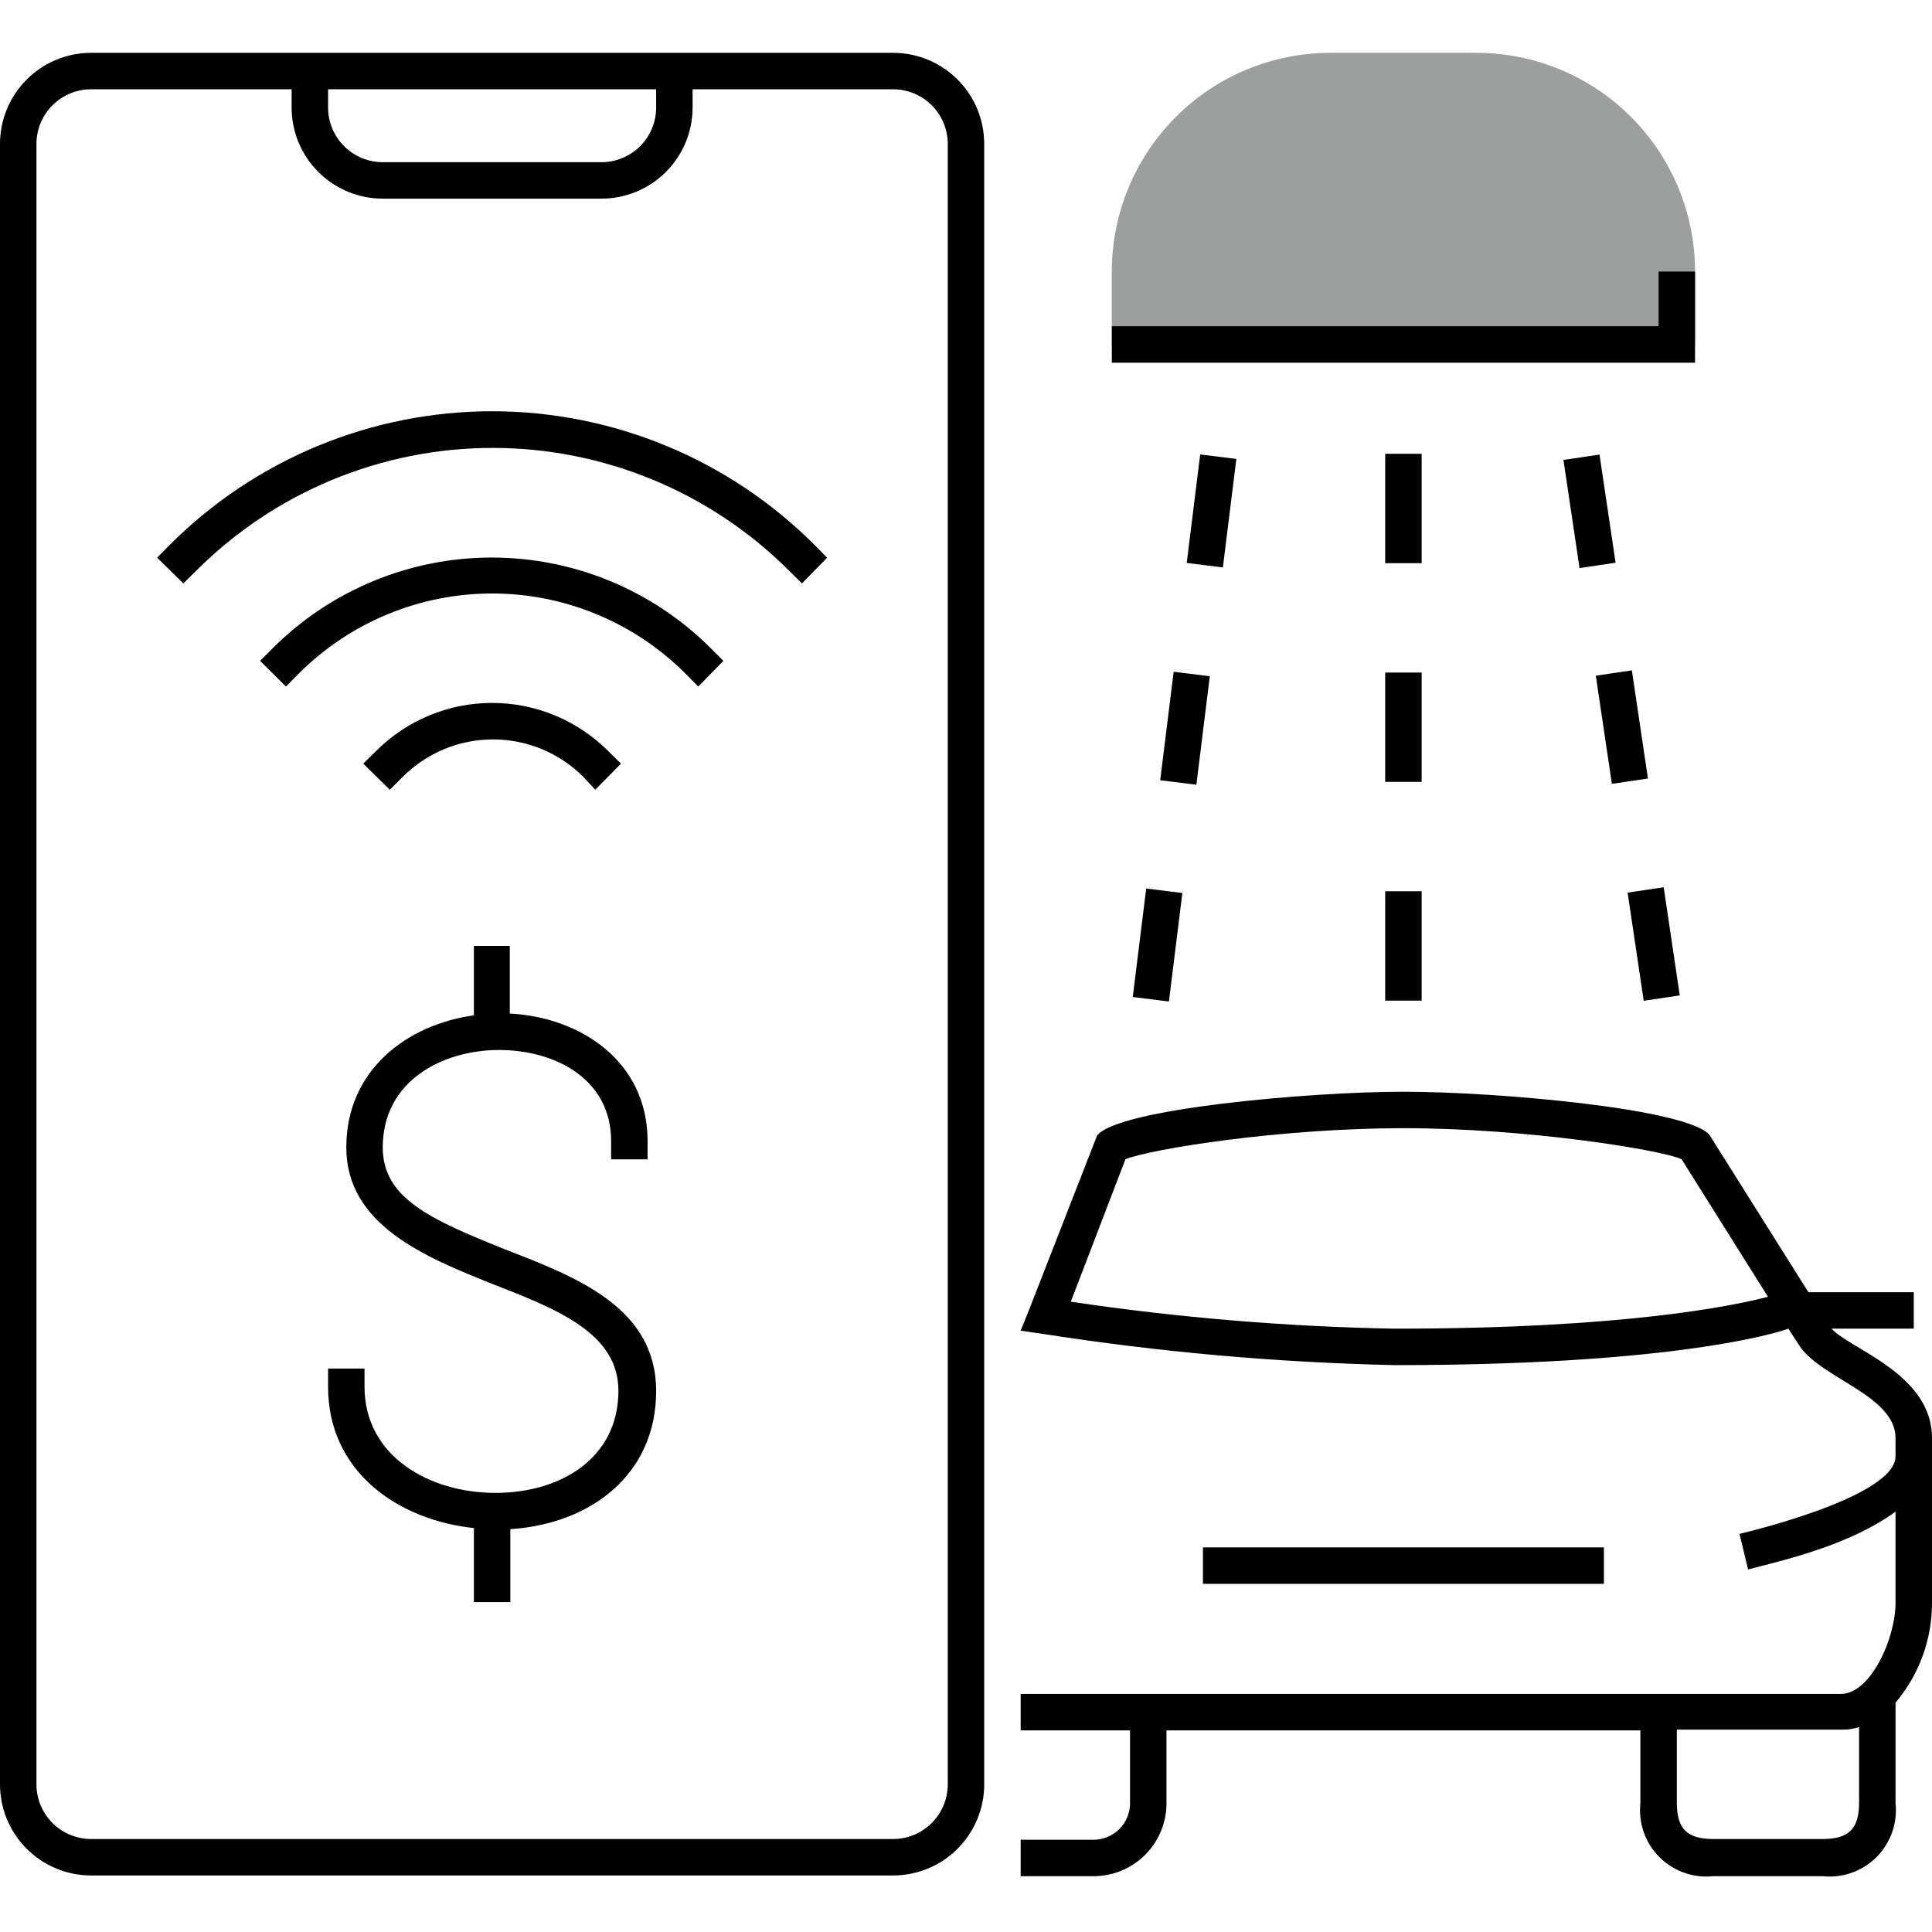 <svg width="512" height="512" viewBox="0 0 512 512" fill="none" xmlns="http://www.w3.org/2000/svg">
<path d="M236.679 14H24.151C17.746 14 11.603 16.544 7.074 21.074C2.544 25.603 0 31.746 0 38.151V472.867C0 479.272 2.544 485.415 7.074 489.944C11.603 494.473 17.746 497.017 24.151 497.017H236.679C243.084 497.017 249.227 494.473 253.756 489.944C258.285 485.415 260.829 479.272 260.829 472.867V38.151C260.829 31.746 258.285 25.603 253.756 21.074C249.227 16.544 243.084 14 236.679 14ZM173.886 23.66V28.491C173.886 32.334 172.36 36.019 169.642 38.737C166.925 41.454 163.239 42.981 159.396 42.981H101.434C97.591 42.981 93.905 41.454 91.187 38.737C88.47 36.019 86.943 32.334 86.943 28.491V23.66H173.886ZM251.169 472.867C251.169 476.71 249.642 480.395 246.925 483.113C244.207 485.83 240.522 487.357 236.679 487.357H24.151C20.308 487.357 16.622 485.83 13.905 483.113C11.187 480.395 9.66 476.71 9.66 472.867V38.151C9.66 34.308 11.187 30.622 13.905 27.904C16.622 25.187 20.308 23.66 24.151 23.66H77.283V28.491C77.283 34.896 79.827 41.039 84.356 45.568C88.886 50.097 95.028 52.641 101.434 52.641H159.396C165.801 52.641 171.944 50.097 176.473 45.568C181.002 41.039 183.547 34.896 183.547 28.491V23.66H236.679C240.522 23.66 244.207 25.187 246.925 27.904C249.642 30.622 251.169 34.308 251.169 38.151V472.867ZM485.384 352.112H507.168V342.452H479.25L453.119 300.912C447.902 293.86 396.847 289.32 371.923 289.32C347 289.32 295.945 293.86 290.728 300.961L272.76 346.992L270.49 352.644L276.479 353.513C307.32 358.325 338.447 361.084 369.653 361.773C439.739 361.773 468.189 354.141 473.937 352.112L477.076 356.942C483.017 365.395 502.338 369.984 502.338 381.093V385.923C502.338 396.888 461.475 406.355 460.992 406.5L463.262 415.919C474.999 412.924 490.601 409.108 502.338 400.607V424.758C502.338 434.129 495.769 448.909 487.848 448.909H270.49V458.569H299.471V477.89C299.471 480.452 298.453 482.909 296.641 484.721C294.83 486.533 292.373 487.55 289.81 487.55H270.49V497.211H289.81C294.935 497.211 299.849 495.175 303.472 491.552C307.096 487.928 309.131 483.014 309.131 477.89V458.569H434.716V477.89C434.442 480.494 434.754 483.127 435.629 485.595C436.503 488.064 437.918 490.305 439.769 492.157C441.621 494.009 443.863 495.423 446.331 496.298C448.8 497.172 451.432 497.484 454.036 497.211H483.017C485.622 497.484 488.254 497.172 490.723 496.298C493.191 495.423 495.433 494.009 497.285 492.157C499.136 490.305 500.551 488.064 501.425 485.595C502.3 483.127 502.611 480.494 502.338 477.89V451.227C508.634 443.776 512.06 434.32 511.999 424.565V381.093C511.999 364.043 490.214 357.522 485.384 352.112ZM369.46 352.112C340.773 351.577 312.151 349.189 283.773 344.964L298.263 307.192C305.267 304.438 339.465 298.98 371.923 298.98C404.382 298.98 439.836 304.632 445.632 307.192L468.527 343.659C459.688 345.978 430.803 352.112 369.653 352.112H369.46ZM483.017 487.357H454.036C447.081 487.357 444.376 484.652 444.376 477.697V458.376H488.524C489.935 458.367 491.337 458.139 492.678 457.7V477.697C492.678 484.652 489.973 487.357 483.017 487.357Z" fill="black"/>
<path d="M318.792 410.074H425.055V419.735H318.792V410.074Z" fill="black"/>
<path d="M352.603 14H391.244C406.617 14 421.36 20.107 432.23 30.977C443.1 41.847 449.206 56.59 449.206 71.962V91.283H294.641V71.962C294.641 56.59 300.747 41.847 311.617 30.977C322.487 20.107 337.23 14 352.603 14Z" fill="#9D9E9E"/>
<path d="M367.093 120.264H376.754V149.245H367.093V120.264ZM367.093 178.226H376.754V207.207H367.093V178.226ZM367.093 236.188H376.754V265.169H367.093V236.188ZM414.332 121.887L423.887 120.467L428.147 149.129L418.593 150.549L414.332 121.887ZM422.906 179.071L432.46 177.651L436.72 206.313L427.166 207.734L422.906 179.071ZM431.335 236.555L440.894 235.135L445.154 263.797L435.6 265.217L431.335 236.555ZM314.498 149.182L318.062 120.433L327.645 121.621L324.081 150.37L314.498 149.182ZM307.465 206.772L311.029 178.023L320.613 179.211L317.048 207.961L307.465 206.772ZM300.191 264.218L303.755 235.468L313.338 236.657L309.774 265.406L300.191 264.218ZM134.231 331.246C113.896 323.131 101.434 317.528 101.434 304.052C101.434 286.325 117.422 278.259 132.25 278.259C147.079 278.259 161.956 285.891 161.956 302.41V307.24H171.616V302.41C171.616 281.157 153.696 269.565 135.1 268.599V250.679H125.585V269.082C107.906 271.497 91.773 283.572 91.773 304.052C91.773 324.532 112.398 333.033 130.415 340.23C147.61 346.944 163.888 353.272 163.888 368.583C163.888 386.31 148.769 395.632 131.284 395.632C113.799 395.632 96.603 385.924 96.603 367.521V362.69H86.943V367.521C86.943 390.077 105.539 402.829 125.585 404.954V424.565H135.245V405.244C156.594 403.843 173.886 390.754 173.886 368.631C173.886 346.509 152.827 338.491 134.231 331.246ZM185.044 181.945L181.663 178.516C174.934 171.783 166.945 166.442 158.152 162.798C149.358 159.154 139.933 157.279 130.415 157.279C120.896 157.279 111.471 159.154 102.678 162.798C93.884 166.442 85.895 171.783 79.167 178.516L75.785 181.945L68.927 175.135L72.356 171.705C87.747 156.368 108.59 147.755 130.318 147.755C152.047 147.755 172.889 156.368 188.28 171.705L191.71 175.135L185.044 181.945ZM157.754 209.284L154.566 205.855C151.426 202.715 147.698 200.224 143.596 198.524C139.494 196.825 135.097 195.95 130.656 195.95C126.216 195.95 121.819 196.825 117.716 198.524C113.614 200.224 109.887 202.715 106.747 205.855L103.317 209.284L96.265 202.377L99.695 198.996C107.846 190.855 118.895 186.282 130.415 186.282C141.935 186.282 152.984 190.855 161.135 198.996L164.564 202.377L157.754 209.284Z" fill="black"/>
<path d="M212.528 154.606L209.098 151.225C188.265 130.401 160.015 118.703 130.56 118.703C101.104 118.703 72.854 130.401 52.021 151.225L48.592 154.606L41.636 147.796L45.017 144.366C56.231 133.15 69.544 124.252 84.197 118.182C98.849 112.112 114.554 108.987 130.415 108.987C146.275 108.987 161.98 112.112 176.633 118.182C191.285 124.252 204.599 133.15 215.812 144.366L219.193 147.796L212.528 154.606ZM449.206 96.113H294.641V86.453H439.546V71.962H449.206V96.113Z" fill="black"/>
</svg>
